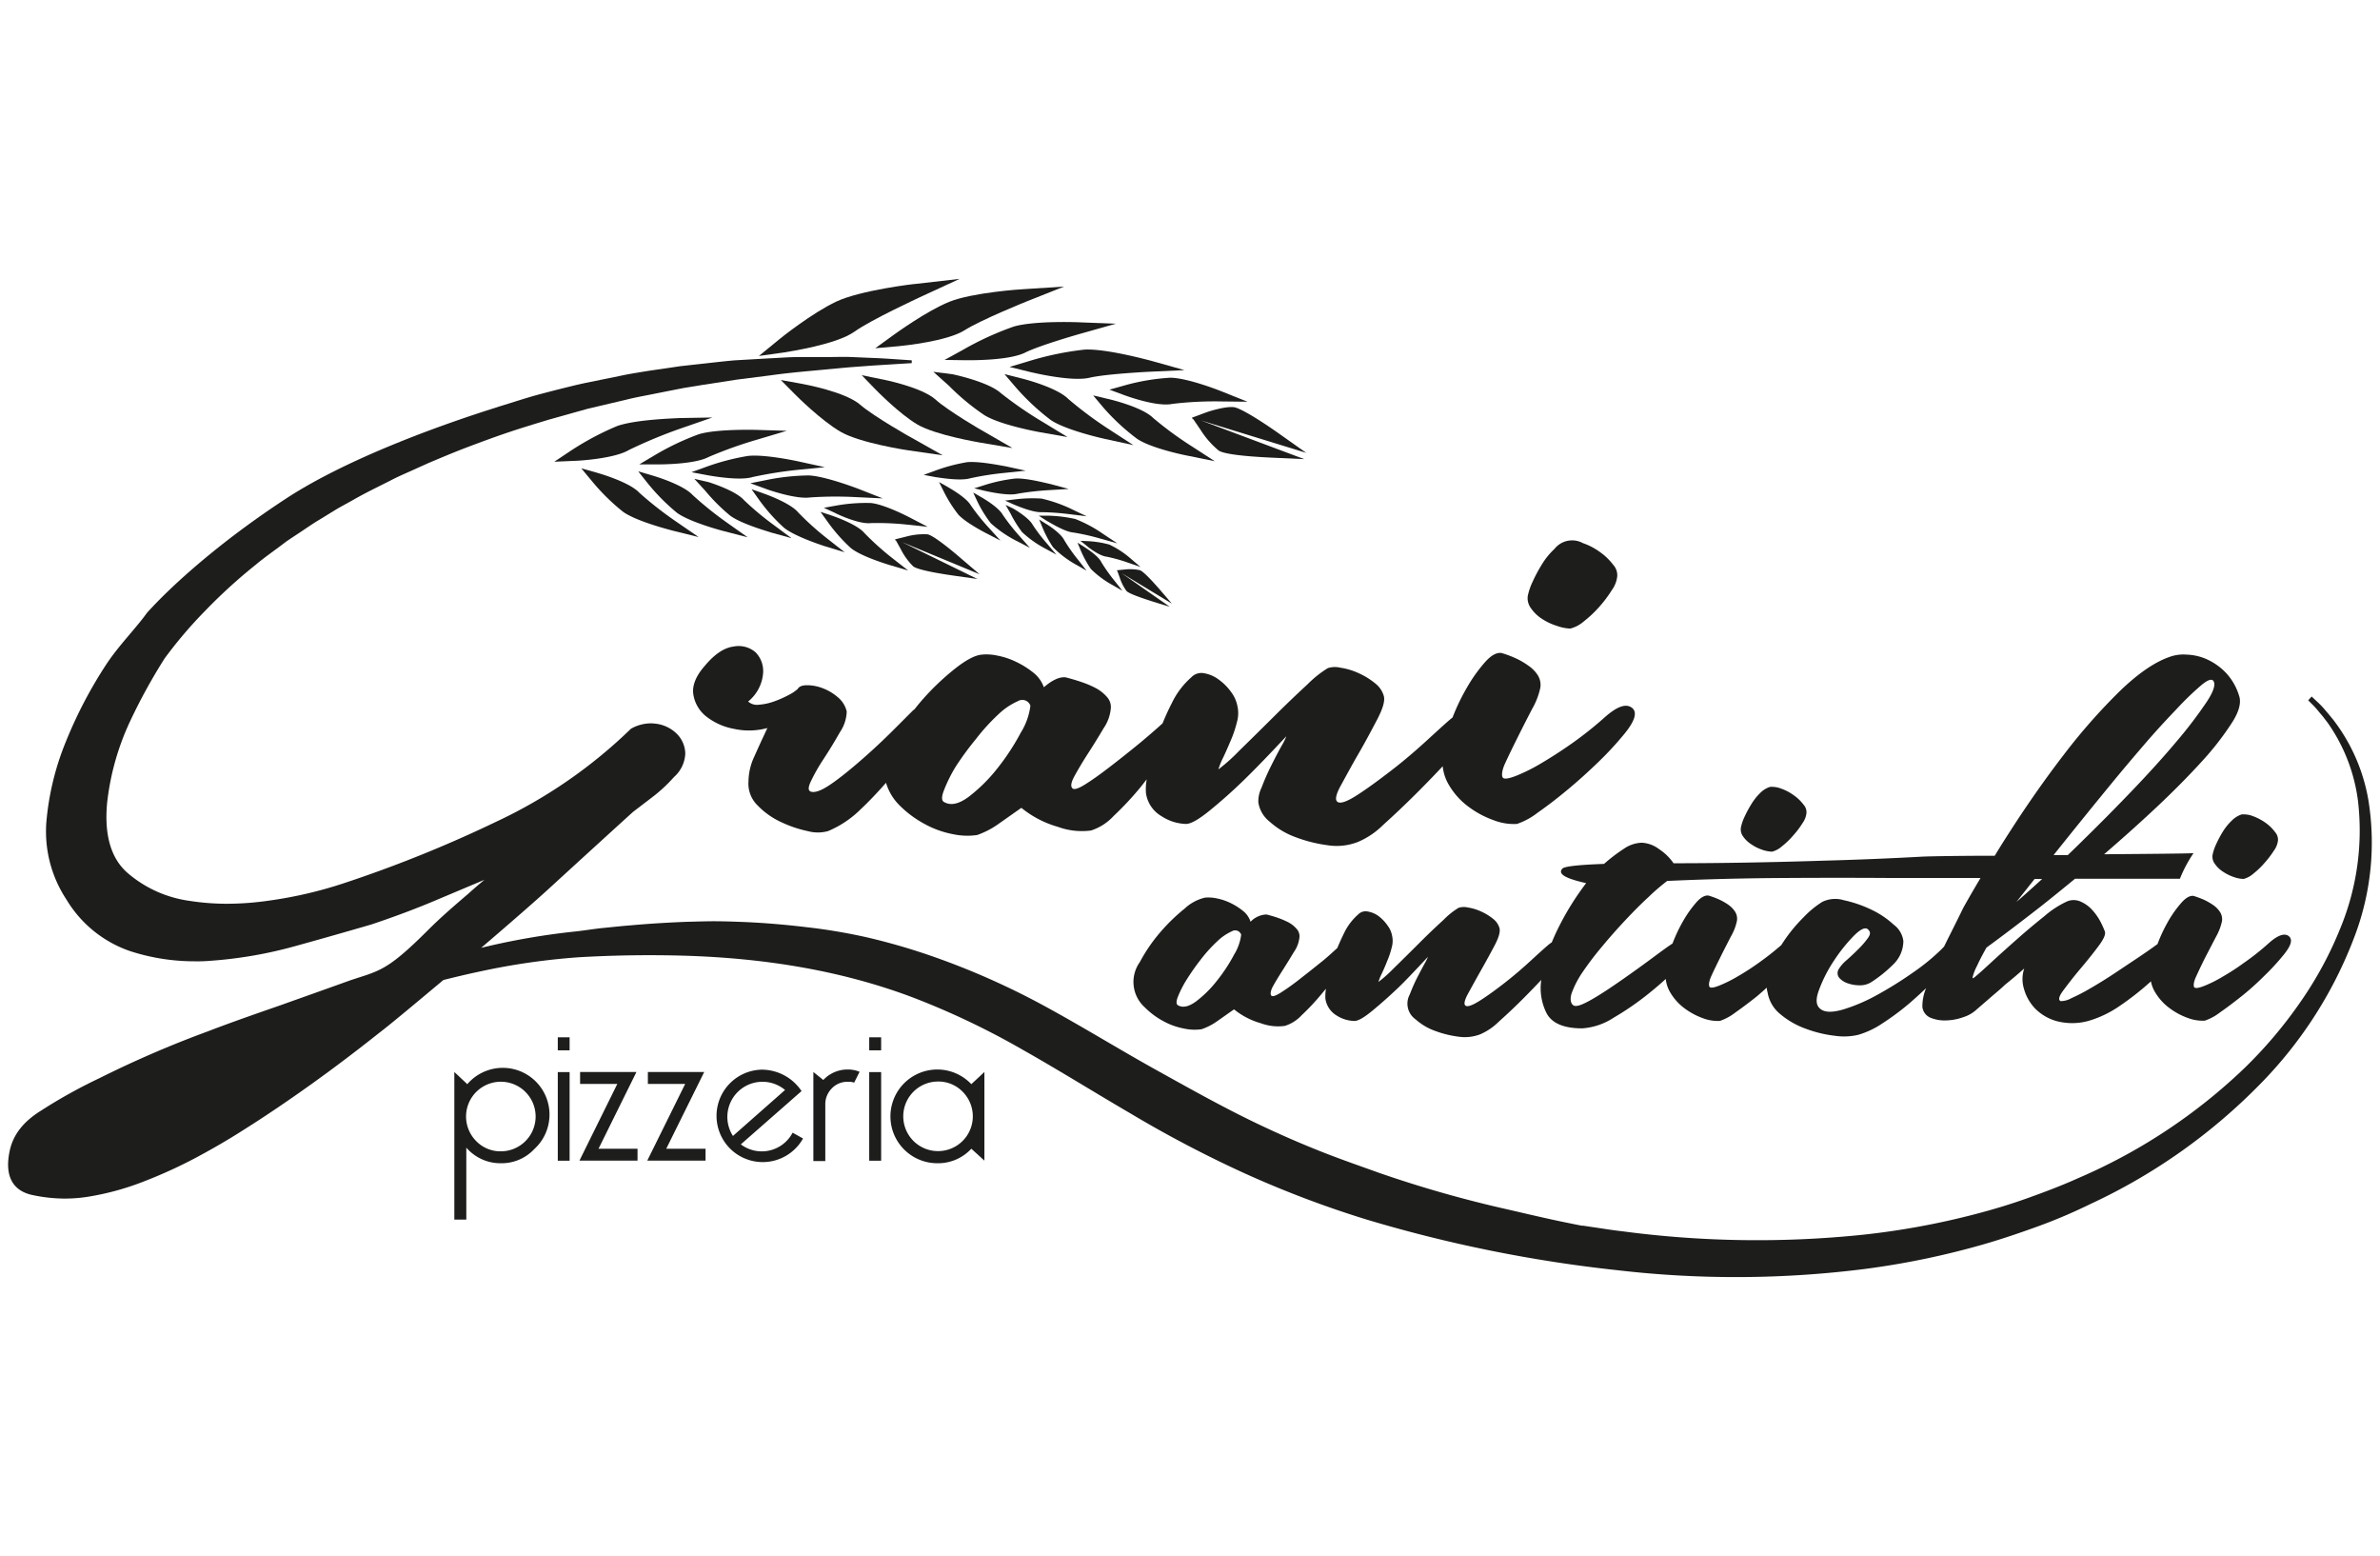 <svg id="ae10e7a3-af6c-4252-b010-73cca8cc43e0" data-name="logo" xmlns="http://www.w3.org/2000/svg" width="479" height="313" viewBox="0 0 479 313"><defs><style>.b1c57c39-35dd-4894-bb00-43110157239e{fill:#1d1d1b;}</style></defs><g id="f20621b7-b541-427d-a9ad-effd322705ee" data-name="Layer 2"><g id="e91caef4-71f9-4aa8-a0d3-1dcd369a4262" data-name="color"><path class="b1c57c39-35dd-4894-bb00-43110157239e" d="M100.85,234.05a9.08,9.08,0,0,1-7-3.14v14.48H91.44v-29.7l2.61,2.45a9.4,9.4,0,0,1,14.28,12.24c-.26.29-.53.57-.81.83A9,9,0,0,1,100.85,234.05Zm0-2.4a7,7,0,1,0-5-2.05,6.77,6.77,0,0,0,5,2.05Z"/><path class="b1c57c39-35dd-4894-bb00-43110157239e" d="M112.26,208.71h2.38v2.62h-2.38Zm0,7h2.38v17.83h-2.38Z"/><path class="b1c57c39-35dd-4894-bb00-43110157239e" d="M120.46,231.13h7.85v2.39H116.62l7.62-15.43h-7.49v-2.4h11.34Z"/><path class="b1c57c39-35dd-4894-bb00-43110157239e" d="M134.09,231.13H142v2.39H130.27l7.63-15.43h-7.51v-2.4h11.34Z"/><path class="b1c57c39-35dd-4894-bb00-43110157239e" d="M159.52,227.9l2.1,1.17a9.3,9.3,0,1,1-8.3-13.85,9.65,9.65,0,0,1,8,4.31L149.1,230.25a7,7,0,0,0,10.42-2.35Zm-12,.65L158,219.31a7.07,7.07,0,0,0-10.49,9.24Z"/><path class="b1c57c39-35dd-4894-bb00-43110157239e" d="M173,215.65l-1.09,2.18a3.59,3.59,0,0,0-1.26-.17,4.32,4.32,0,0,0-3.26,1.35,4.49,4.49,0,0,0-1.29,3.27v11.33h-2.4V215.69l2,1.61a6.65,6.65,0,0,1,4.92-2.11A6,6,0,0,1,173,215.65Z"/><path class="b1c57c39-35dd-4894-bb00-43110157239e" d="M174.94,208.71h2.4v2.62h-2.4Zm0,7h2.4v17.83h-2.4Z"/><path class="b1c57c39-35dd-4894-bb00-43110157239e" d="M195.49,231.13a9.12,9.12,0,0,1-6.8,2.92,9.43,9.43,0,1,1,6.8-15.91l2.63-2.45v17.83Zm-6.8-13.52a7,7,0,1,0,5,2A6.77,6.77,0,0,0,188.69,217.61Z"/><path class="b1c57c39-35dd-4894-bb00-43110157239e" d="M193.46,112.39c-1.25-1.09-5.44-4.62-6.77-4.88a13.49,13.49,0,0,0-4.29.45l-2.17.54h-.09l.09.2v.1l.08-.07,1,1.8a13.16,13.16,0,0,0,2.49,3.43c1.09.83,6.53,1.63,8.15,1.86l4.78.68-15.22-7.44,15.64,6.48Z"/><path class="b1c57c39-35dd-4894-bb00-43110157239e" d="M175.24,105.25a56.36,56.36,0,0,1,7.46.32l4,.43-3.61-1.88c-.2-.11-5.09-2.65-7.81-2.91a34,34,0,0,0-7.12.54l-2.35.42,2.18,1C168.49,103.45,172.89,105.52,175.24,105.25Z"/><path class="b1c57c39-35dd-4894-bb00-43110157239e" d="M171.26,110.29c2.12,1.7,7.41,3.27,7.63,3.35l3.9,1.16-3.21-2.51a57,57,0,0,1-5.57-5c-1.5-1.81-6.11-3.38-6.63-3.56l-2.25-.74,1.4,1.94A33.29,33.29,0,0,0,171.26,110.29Z"/><path class="b1c57c39-35dd-4894-bb00-43110157239e" d="M170,111.12l-3.45-2.71a57.49,57.49,0,0,1-5.87-5.27c-1.56-1.91-6.42-3.65-7-3.85l-2.42-.85,1.49,2.09a35.4,35.4,0,0,0,5,5.62c2.18,1.8,7.81,3.59,8,3.67Z"/><path class="b1c57c39-35dd-4894-bb00-43110157239e" d="M159.29,108.28l-3.51-2.61a58.64,58.64,0,0,1-6.06-5.06c-1.63-1.85-6.54-3.43-7.1-3.6l-2.87-.66,2.18,2.38a37.27,37.27,0,0,0,5,5c2.3,1.73,7.93,3.27,8.17,3.39Z"/><path class="b1c57c39-35dd-4894-bb00-43110157239e" d="M150.48,108.11l-4.08-2.89a69.75,69.75,0,0,1-7-5.62c-1.9-2.07-7.51-3.76-8.15-3.94l-2.8-.82,1.8,2.26a41,41,0,0,0,6,6.08c2.65,1.91,9.09,3.6,9.37,3.67Z"/><path class="b1c57c39-35dd-4894-bb00-43110157239e" d="M125.43,103c2.85,2,9.81,3.71,10,3.78l5.18,1.28-4.36-3a72.53,72.53,0,0,1-7.55-5.89c-2-2.18-8.06-3.91-8.71-4.1l-3-.84,2,2.4A42.23,42.23,0,0,0,125.43,103Z"/><path class="b1c57c39-35dd-4894-bb00-43110157239e" d="M163,100.09a76.48,76.48,0,0,1,9.21-.07l5.45.26-5.1-2c-.26-.09-6.54-2.49-9.8-2.62a45.2,45.2,0,0,0-8.6.94l-3.14.63,3,1.09C154.54,98.54,160.16,100.48,163,100.09Z"/><path class="b1c57c39-35dd-4894-bb00-43110157239e" d="M166,94l-5.34-1.17c-.28-.06-6.84-1.48-10.14-1.09a47.15,47.15,0,0,0-8.36,2.18l-3,1.09,3.14.59c.66.12,6.54,1.2,9.18.38a82.81,82.81,0,0,1,9.1-1.45Z"/><path class="b1c57c39-35dd-4894-bb00-43110157239e" d="M140.64,87.37a53,53,0,0,0-8.87,4.22l-3.11,1.85h3.61c.77,0,7.49,0,10.32-1.48a85.47,85.47,0,0,1,9.81-3.51l5.95-1.77-6.2-.19C151.86,86.49,144.24,86.28,140.64,87.37Z"/><path class="b1c57c39-35dd-4894-bb00-43110157239e" d="M124.21,85.72a57.08,57.08,0,0,0-9.38,5l-3.27,2.18,3.91-.17c.83,0,8.1-.42,11.09-2.18A97.53,97.53,0,0,1,137,86.21L143.38,84l-6.72.12C136.3,84.17,128.09,84.35,124.21,85.72Z"/><path class="b1c57c39-35dd-4894-bb00-43110157239e" d="M222.68,112a32.92,32.92,0,0,1,4.47,1.25l2.39.83-1.92-1.64a18.59,18.59,0,0,0-4.36-2.87,20,20,0,0,0-4.35-.69l-1.48-.07,1.17.92C218.85,110,221.22,111.84,222.68,112Z"/><path class="b1c57c39-35dd-4894-bb00-43110157239e" d="M223.71,117.61l2.18,1.25-1.58-2a34.55,34.55,0,0,1-2.68-3.79c-.64-1.32-3.27-2.92-3.51-3.09l-1.26-.79.57,1.37a21.49,21.49,0,0,0,2.12,3.92A19.42,19.42,0,0,0,223.71,117.61Z"/><path class="b1c57c39-35dd-4894-bb00-43110157239e" d="M218.68,114.82l-1.7-2.18a33.69,33.69,0,0,1-2.81-4c-.68-1.37-3.38-3.12-3.69-3.26l-1.34-.85.61,1.47a23.33,23.33,0,0,0,2.18,4.1,20.62,20.62,0,0,0,4.36,3.36Z"/><path class="b1c57c39-35dd-4894-bb00-43110157239e" d="M212.6,111.59l-1.77-2.09a34.33,34.33,0,0,1-3-3.92c-.72-1.35-3.47-3-3.79-3.19l-1.65-.8,1,1.75a23.33,23.33,0,0,0,2.31,3.72,21.37,21.37,0,0,0,4.47,3.21Z"/><path class="b1c57c39-35dd-4894-bb00-43110157239e" d="M207.28,110.23l-2.06-2.33a41.37,41.37,0,0,1-3.43-4.36c-.86-1.52-4-3.34-4.36-3.54l-1.57-.9.77,1.64a25,25,0,0,0,2.77,4.53,23.79,23.79,0,0,0,5.16,3.55Z"/><path class="b1c57c39-35dd-4894-bb00-43110157239e" d="M201.35,108.77l-2.23-2.46a43.87,43.87,0,0,1-3.74-4.64c-.92-1.61-4.36-3.51-4.71-3.73L189,97l.86,1.73a27.4,27.4,0,0,0,3,4.79c1.45,1.63,5.39,3.64,5.55,3.73Z"/><path class="b1c57c39-35dd-4894-bb00-43110157239e" d="M216,107.14a46.74,46.74,0,0,1,5.6,1.27l3.27.92L222,107.42a26.86,26.86,0,0,0-5.6-3,28.15,28.15,0,0,0-5.34-.66h-2l1.69,1.09C211.1,105,214.22,107,216,107.14Z"/><path class="b1c57c39-35dd-4894-bb00-43110157239e" d="M209.62,103.05a49.51,49.51,0,0,1,5.71.42l3.37.41-3.06-1.46a29.06,29.06,0,0,0-6-2.1,28.35,28.35,0,0,0-5.37.16l-2,.24,1.81.81C204.49,101.69,207.88,103.16,209.62,103.05Z"/><path class="b1c57c39-35dd-4894-bb00-43110157239e" d="M204.8,99.34a55.75,55.75,0,0,1,6.46-.73l3.84-.23-3.72-1c-.2,0-4.79-1.27-7.13-1.09a32.79,32.79,0,0,0-6,1.28l-2.18.68,2.18.52C198.79,98.88,202.87,99.83,204.8,99.34Z"/><path class="b1c57c39-35dd-4894-bb00-43110157239e" d="M195.27,96.23a60.66,60.66,0,0,1,7-1.09l4.16-.44-4.09-.89c-.21,0-5.24-1.09-7.76-.81a35.24,35.24,0,0,0-6.39,1.71l-2.29.84,2.4.45C188.77,96.05,193.21,96.85,195.27,96.23Z"/><path class="b1c57c39-35dd-4894-bb00-43110157239e" d="M242.69,83,240,84h-.11l.13.26v.12l.11-.08,1.49,2.18a17.49,17.49,0,0,0,3.65,4.17c1.49,1,8.72,1.34,10.89,1.44l6.34.29-20.83-7.8,21.23,6.54-5.18-3.66c-1.76-1.26-7.69-5.35-9.44-5.54S243.07,82.84,242.69,83Z"/><path class="b1c57c39-35dd-4894-bb00-43110157239e" d="M233.58,118.81c-.75-.87-3.27-3.76-4.15-4.08a9.43,9.43,0,0,0-3-.15l-1.54.15h-.06v.21h.07l.48,1.34a9.61,9.61,0,0,0,1.34,2.63c.65.68,4.36,1.82,5.45,2.18l3.26,1-9.68-6.76,10.1,6.12Z"/><path class="b1c57c39-35dd-4894-bb00-43110157239e" d="M226.29,77.56l-3,.84,2.94,1.09c.67.25,6.66,2.41,9.69,1.78a71.49,71.49,0,0,1,9.81-.5l5.34.06-5-2c-.28-.12-7-2.81-10.56-2.83A43.34,43.34,0,0,0,226.29,77.56Z"/><path class="b1c57c39-35dd-4894-bb00-43110157239e" d="M244.49,92.8,240,89.89a72,72,0,0,1-7.9-5.78c-2.18-2.18-8.38-3.68-9.09-3.84l-3-.71L222,81.93a43.59,43.59,0,0,0,6.86,6.37c3,2,10.07,3.38,10.37,3.43Z"/><path class="b1c57c39-35dd-4894-bb00-43110157239e" d="M215,80.27c-2.28-2.3-8.83-4-9.57-4.17l-3.26-.82,2.17,2.54a46.61,46.61,0,0,0,7.18,6.72c3.14,2.08,10.64,3.73,10.95,3.79l5.63,1.23-4.83-3.14A77.39,77.39,0,0,1,215,80.27Z"/><path class="b1c57c39-35dd-4894-bb00-43110157239e" d="M191.7,75.3l-3.85-.49L191,77.63a46.78,46.78,0,0,0,7.12,5.9c3.26,2,10.75,3.35,11.07,3.41l5.66,1-4.92-3a76.56,76.56,0,0,1-8.52-5.86C199,76.91,192.44,75.45,191.7,75.3Z"/><path class="b1c57c39-35dd-4894-bb00-43110157239e" d="M173.43,75.49l2.65,2.74c.2.21,4.93,5.06,8.57,7.19S197,89,197.31,89.06l6.46,1.09-5.66-3.27c-.08,0-7.39-4.27-9.81-6.48-2.74-2.46-10.26-4-11.11-4.14Z"/><path class="b1c57c39-35dd-4894-bb00-43110157239e" d="M161.14,77.18l-4-.72L160,79.34c.21.22,5.32,5.33,9.24,7.57s13.19,3.65,13.57,3.7l6.93,1-6.08-3.43c-.08,0-7.93-4.46-10.56-6.77C170.11,78.85,162.05,77.34,161.14,77.18Z"/><path class="b1c57c39-35dd-4894-bb00-43110157239e" d="M218.3,70.34a61.16,61.16,0,0,0-11.12,2.29l-4,1.2,4.07,1c.85.2,8.39,2,12,1.18,3.27-.78,12-1.21,12-1.21l7.14-.33-6.89-1.93C231.12,72.46,222.63,70.12,218.3,70.34Z"/><path class="b1c57c39-35dd-4894-bb00-43110157239e" d="M204.05,65.7a61,61,0,0,0-10.3,4.72l-3.64,2,4.18.06c.88,0,8.64.11,12-1.52,3-1.51,11.35-3.87,11.44-3.89l6.87-1.94-7.16-.27C217,64.83,208.24,64.49,204.05,65.7Z"/><path class="b1c57c39-35dd-4894-bb00-43110157239e" d="M180,67.28l-3.85,2.79,4.74-.42c1-.1,9.81-1,13.27-3.22,3.21-2.05,12.36-5.74,12.44-5.77l7.55-3-8.11.52c-.43,0-10.41.68-15,2.55S180.28,67.09,180,67.28Z"/><path class="b1c57c39-35dd-4894-bb00-43110157239e" d="M172,66.71c3.36-2.4,13.08-6.87,13.14-6.91l8-3.69-8.72,1c-.45,0-11.21,1.29-16.06,3.55S157,68.1,156.74,68.35l-4,3.27,5.09-.71C158.9,70.71,168.34,69.33,172,66.71Z"/><path class="b1c57c39-35dd-4894-bb00-43110157239e" d="M476.65,160.91a36.63,36.63,0,0,0-7.12-16.17l-.9-1.09-.85-1a16,16,0,0,0-1.38-1.42l-1.16-1.09-.69.77,1.09,1.09a18.11,18.11,0,0,1,1.25,1.45c.26.28.52.6.79.94l.83,1.09a35,35,0,0,1,6.07,15.75A51.54,51.54,0,0,1,470.92,187a74.08,74.08,0,0,1-7.63,14.16,89.48,89.48,0,0,1-11.53,13.71,112.4,112.4,0,0,1-33.48,22.17c-3.27,1.48-6.67,2.76-10.12,4s-7,2.31-10.69,3.27a154.61,154.61,0,0,1-22.68,4.14,206.29,206.29,0,0,1-48.28-.71c-2-.22-4.15-.58-6.25-.88l-1.59-.24h-.31l-.38-.08-.77-.15-3.09-.63c-4.1-.86-8.19-1.85-12.28-2.78a238.05,238.05,0,0,1-24.09-6.93c-3.92-1.41-7.84-2.76-11.69-4.28s-7.62-3.15-11.38-4.91c-7.49-3.48-14.67-7.52-22-11.59s-14.52-8.52-22.11-12.66a152,152,0,0,0-23.8-10.5,128,128,0,0,0-12.37-3.53,114.6,114.6,0,0,0-12.36-2.06q-6.12-.73-12.08-1c-2-.08-4-.15-5.92-.16s-3.89.07-5.8.11c-3.85.15-7.63.38-11.3.71-1.83.14-3.7.35-5.45.52s-3.48.46-5.34.68a143.54,143.54,0,0,0-19.31,3.33c5.77-4.93,11-9.5,13.26-11.57,5.76-5.27,11.58-10.59,17.29-15.77,1.3-1,2.72-2.07,4.26-3.26a30.68,30.68,0,0,0,4-3.77,6.66,6.66,0,0,0,2.27-4.72,5.76,5.76,0,0,0-1.73-4,7.21,7.21,0,0,0-4.15-2,8,8,0,0,0-1.09-.08,8.18,8.18,0,0,0-3.81,1,.86.86,0,0,0-.22.15,99.08,99.08,0,0,1-27,18.62,257.56,257.56,0,0,1-30.87,12.45,85,85,0,0,1-14.78,3.43,59.56,59.56,0,0,1-8.54.65,48.65,48.65,0,0,1-7.63-.59,24.08,24.08,0,0,1-12.54-5.71c-3.27-2.93-4.6-7.63-4-14a52.09,52.09,0,0,1,4.55-16.26,115.14,115.14,0,0,1,7-12.77c.2-.27.39-.54.61-.82a87.85,87.85,0,0,1,7.62-8.84,106.71,106.71,0,0,1,10.2-9.28c1.88-1.58,4-3,6-4.56,1.09-.75,2.18-1.45,3.27-2.18s2.18-1.49,3.34-2.18l3.44-2.11c1.17-.7,2.39-1.33,3.57-2,2.39-1.37,4.9-2.58,7.4-3.84,1.24-.66,2.54-1.23,3.83-1.8l3.88-1.75C89,92,91.61,90.9,94.26,89.9s5.36-2,8-2.89,5.45-1.74,8.08-2.54l7.89-2.21,7.93-1.87c1.3-.33,2.6-.58,3.89-.83l3.83-.76,3.75-.74c1.25-.2,2.48-.39,3.68-.6l7.07-1.09,6.63-.84c4.25-.6,8.16-.89,11.62-1.23,1.75-.15,3.36-.33,4.86-.44l4.16-.31,7.85-.49V72.5l-2.07-.14c-1.35-.08-3.34-.25-5.85-.34l-4.19-.18c-1.52-.07-3.16,0-4.92,0h-5.61c-2,0-4,.17-6.2.27l-6.78.39c-2.32.2-4.73.5-7.2.76l-3.77.42-3.85.57c-1.29.18-2.6.37-3.92.59s-2.66.43-4,.72l-8.15,1.66c-2.73.65-5.45,1.33-8.27,2.08s-5.53,1.67-8.32,2.51l-.91.3c-8,2.52-28.54,9.45-41.91,18.2s-23.06,17.51-28,23c-2.24,3.13-5.66,6.54-8.16,10.32a89.19,89.19,0,0,0-8.17,15.61,55.06,55.06,0,0,0-3.92,16.17,24.86,24.86,0,0,0,4.06,15.61,24,24,0,0,0,12.8,10.35,42,42,0,0,0,13.07,2.05,30.53,30.53,0,0,0,3.16-.11,86,86,0,0,0,16.93-2.93c5.53-1.53,10.68-3,15.35-4.36,4.64-1.55,9.28-3.27,13.79-5.21l9-3.79c-1.09.92-2.18,1.84-3.17,2.74-2.78,2.38-5.64,4.83-8.29,7.49-7.35,7.33-9.29,8-14,9.49l-1.52.5c-4.79,1.73-9.5,3.39-14,5-5.25,1.82-10.21,3.55-14.75,5.3A213.82,213.82,0,0,0,20,216.94a103.64,103.64,0,0,0-11.75,6.53c-3.52,2.18-5.56,4.79-6.27,7.95-1.39,6.31,1.64,8.38,4.43,9a31.4,31.4,0,0,0,6.63.74,30.1,30.1,0,0,0,4.74-.38,54.39,54.39,0,0,0,11-3A96.75,96.75,0,0,0,39.31,233c3.43-1.83,6.69-3.72,9.68-5.64,4.77-3,9.44-6.19,13.88-9.37s8.95-6.6,13.37-10.11c2.28-1.73,7.38-6,13-10.7,2.37-.59,4.77-1.17,7.24-1.69a141.08,141.08,0,0,1,19.94-2.88c7-.41,14.16-.53,21.62-.31,14.78.47,30.45,2.66,45.57,8.35a157,157,0,0,1,22.19,10.55c7.25,4.09,14.42,8.57,21.79,12.87a236.86,236.86,0,0,0,22.88,12,207.93,207.93,0,0,0,24.35,9.24,279.69,279.69,0,0,0,50.77,10.27,206.51,206.51,0,0,0,50.12-.31,162.39,162.39,0,0,0,23.48-4.9c3.78-1.09,7.44-2.34,11.05-3.65a107,107,0,0,0,10.44-4.45A116.18,116.18,0,0,0,455,218a85,85,0,0,0,19-29.9A53.23,53.23,0,0,0,476.65,160.91Z"/><path class="b1c57c39-35dd-4894-bb00-43110157239e" d="M310.27,124.47a11.87,11.87,0,0,0,3.05,1.45,9,9,0,0,0,2.72.55,6.62,6.62,0,0,0,2.73-1.45,23.61,23.61,0,0,0,3.09-2.91,24.67,24.67,0,0,0,2.54-3.38,5.72,5.72,0,0,0,1.09-2.81,3.1,3.1,0,0,0-.82-2.28,11.83,11.83,0,0,0-2.64-2.55,13.07,13.07,0,0,0-3.45-1.81,4.53,4.53,0,0,0-5.73,1.17,14.53,14.53,0,0,0-2.46,3,30.33,30.33,0,0,0-1.91,3.55,12.52,12.52,0,0,0-1,2.91,3.35,3.35,0,0,0,.63,2.45A7.85,7.85,0,0,0,310.27,124.47Z"/><path class="b1c57c39-35dd-4894-bb00-43110157239e" d="M352.47,169.88a8.72,8.72,0,0,0,2.18,1.09,6.76,6.76,0,0,0,2,.39,4.84,4.84,0,0,0,2-1.09,16.06,16.06,0,0,0,2.26-2.18,17.08,17.08,0,0,0,1.86-2.46,4.19,4.19,0,0,0,.8-2.06,2.24,2.24,0,0,0-.59-1.67A8.74,8.74,0,0,0,361,160a10,10,0,0,0-2.53-1.33,5.13,5.13,0,0,0-2.26-.34,4.91,4.91,0,0,0-1.93,1.2,11.55,11.55,0,0,0-1.78,2.23,23.22,23.22,0,0,0-1.4,2.6,9.17,9.17,0,0,0-.73,2.18,2.4,2.4,0,0,0,.47,1.79A5.86,5.86,0,0,0,352.47,169.88Z"/><path class="b1c57c39-35dd-4894-bb00-43110157239e" d="M447.42,167.25a22.31,22.31,0,0,0-1.39,2.6,9.24,9.24,0,0,0-.73,2.17,2.41,2.41,0,0,0,.47,1.8,5.69,5.69,0,0,0,1.59,1.54,9.26,9.26,0,0,0,2.18,1.09,6.46,6.46,0,0,0,2,.4,4.84,4.84,0,0,0,2-1.09,16.06,16.06,0,0,0,2.26-2.18,19.44,19.44,0,0,0,1.87-2.46,4.25,4.25,0,0,0,.8-2.06,2.35,2.35,0,0,0-.61-1.67,8.48,8.48,0,0,0-1.92-1.86,10.78,10.78,0,0,0-2.54-1.33,5.12,5.12,0,0,0-2.26-.33,5,5,0,0,0-1.93,1.2A11.31,11.31,0,0,0,447.42,167.25Z"/><path class="b1c57c39-35dd-4894-bb00-43110157239e" d="M460.6,188.32q-1.32-.93-4,1.46a48.69,48.69,0,0,1-4.86,3.86,47.85,47.85,0,0,1-4.52,2.94,25.14,25.14,0,0,1-3.6,1.79c-1,.4-1.65.51-1.93.34s-.26-1,.28-2.18,1.14-2.45,1.85-3.87l2.18-4.19a11,11,0,0,0,1.2-3.13,2.71,2.71,0,0,0-.41-1.86,5.14,5.14,0,0,0-1.39-1.4,13.09,13.09,0,0,0-1.93-1.09,20.64,20.64,0,0,0-2-.73c-.72-.09-1.52.35-2.4,1.33a22.83,22.83,0,0,0-2.67,3.73,31.53,31.53,0,0,0-2.18,4.63c-1.14.84-2.46,1.76-3.94,2.75l-4.8,3.2q-2.52,1.66-4.73,2.93a36.86,36.86,0,0,1-3.85,2,4.34,4.34,0,0,1-2.18.6c-.53-.26-.33-1,.61-2.25s2-2.64,3.32-4.2,2.48-3,3.58-4.46,1.58-2.44,1.41-3.06a16,16,0,0,0-.93-2.07A11.29,11.29,0,0,0,421,183a6.77,6.77,0,0,0-2.4-1.66,3.42,3.42,0,0,0-2.8.13,19.4,19.4,0,0,0-4.35,2.87c-1.82,1.46-3.67,3-5.53,4.65s-3.59,3.19-5.18,4.66-2.66,2.42-3.21,2.87-.59.39-.46-.14a10.36,10.36,0,0,1,.87-2.13c.45-1,1.07-2.18,1.86-3.59q4.93-3.6,10.89-8.25c2.32-1.83,4.63-3.71,6.93-5.6h21.11a26.5,26.5,0,0,1,2.74-5.15c-1.2.08-8.84.15-18,.22q5.32-4.58,10.22-9.15,5.33-5,9.32-9.38a57.86,57.86,0,0,0,6.19-7.93c1.45-2.23,1.9-4.07,1.45-5.4a11.68,11.68,0,0,0-2.74-4.73,12.42,12.42,0,0,0-3.8-2.66,10.92,10.92,0,0,0-4.06-.92,8.13,8.13,0,0,0-3.39.46c-2.91,1-6.22,3.23-9.92,6.78a118.72,118.72,0,0,0-11.18,12.64q-5.65,7.33-11,15.65c-1.09,1.68-2.09,3.27-3.1,4.94-7.53,0-13.44.12-14.6.18q-9.72.54-19.83.81-8,.26-15.71.39t-14.5.13a10.6,10.6,0,0,0-2.93-2.85,6.25,6.25,0,0,0-3.47-1.28,6.69,6.69,0,0,0-3.59,1.21,33.93,33.93,0,0,0-4,3.05q-7.74.28-8.38.94c-1,1.09.62,2,4.78,2.93a55.65,55.65,0,0,0-5.72,9.25q-.66,1.35-1.2,2.67a5.6,5.6,0,0,0-.79.59c-.73.62-1.88,1.66-3.47,3.12s-3.26,2.91-5.12,4.36-3.48,2.63-5,3.6-2.48,1.33-2.93,1.09-.28-1.09.47-2.46,1.61-2.94,2.59-4.67,1.89-3.39,2.74-5,1.16-2.74,1-3.46a3.68,3.68,0,0,0-1.33-1.93,10.7,10.7,0,0,0-2.4-1.46,9.89,9.89,0,0,0-2.65-.8,3.5,3.5,0,0,0-1.87.07,15,15,0,0,0-3,2.4q-2.34,2.12-5,4.78t-5.06,5a27.26,27.26,0,0,1-3.06,2.73,9.9,9.9,0,0,1,.66-1.66c.35-.75.73-1.59,1.09-2.53a17.23,17.23,0,0,0,.93-2.79,4.71,4.71,0,0,0,.06-2.33,4.87,4.87,0,0,0-.92-2.06,8.24,8.24,0,0,0-1.8-1.88,5.09,5.09,0,0,0-2.18-.92,2.08,2.08,0,0,0-1.93.6,11.55,11.55,0,0,0-2.85,3.79c-.5,1-.94,2-1.34,2.95-1.19,1.09-2.38,2.18-3.59,3.11-1.64,1.33-3.14,2.5-4.45,3.52-1.1.85-2.23,1.65-3.4,2.39-.93.58-1.54.79-1.8.6s-.27-.88.26-1.86,1.21-2.08,2-3.32,1.54-2.47,2.26-3.66a6.3,6.3,0,0,0,1.09-2.86,2.18,2.18,0,0,0-.53-1.73,5.67,5.67,0,0,0-1.66-1.34,16.8,16.8,0,0,0-2.18-.93c-.79-.27-1.56-.49-2.25-.66a4.63,4.63,0,0,0-3.21,1.46,4.59,4.59,0,0,0-1.52-2.18,12.85,12.85,0,0,0-2.53-1.6,11.52,11.52,0,0,0-2.8-.93,7.93,7.93,0,0,0-2.33-.14,8.94,8.94,0,0,0-4.06,2.18,37,37,0,0,0-5,4.86,32.88,32.88,0,0,0-4.05,5.93,6.87,6.87,0,0,0,1,9.1,15.78,15.78,0,0,0,3.66,2.74,14,14,0,0,0,4.19,1.52,9.86,9.86,0,0,0,3.59.14,12.18,12.18,0,0,0,3.2-1.66c1.09-.75,2.17-1.54,3.33-2.33a14.92,14.92,0,0,0,5.39,2.79,9.9,9.9,0,0,0,4.85.53,7.8,7.8,0,0,0,3.34-2.12,47.1,47.1,0,0,0,4-4.26c.32-.37.61-.75.92-1.09a8.71,8.71,0,0,0-.12,2,4.74,4.74,0,0,0,2.27,3.39,6.84,6.84,0,0,0,3.59,1.09c.71,0,1.89-.66,3.52-2s3.27-2.79,4.94-4.36,3.73-3.78,6.32-6.54a10.47,10.47,0,0,1-.73,1.46c-.49.9-1,1.87-1.54,2.93s-1,2.18-1.4,3.2a3.86,3.86,0,0,0,1.2,5,11.75,11.75,0,0,0,3.8,2.27,20.81,20.81,0,0,0,4.72,1.19,8.69,8.69,0,0,0,4.46-.46,12,12,0,0,0,3.73-2.53c1.6-1.42,3.27-3,5-4.73,1.28-1.29,2.46-2.51,3.57-3.69a11.18,11.18,0,0,0,1.09,6.75c1.09,2,3.49,3,7.13,3a13.13,13.13,0,0,0,6.32-2.13,57.53,57.53,0,0,0,7.11-4.9q1.83-1.47,3.4-2.91a6.68,6.68,0,0,0,.86,2.64,10.75,10.75,0,0,0,2.92,3.27,14.24,14.24,0,0,0,3.73,2,8.37,8.37,0,0,0,3.4.53,10.82,10.82,0,0,0,3.06-1.66q2-1.4,4.36-3.27c.67-.57,1.35-1.16,2-1.76a5.15,5.15,0,0,0,.17,1,7.14,7.14,0,0,0,2.59,4.36,16.65,16.65,0,0,0,5.13,2.92,24.6,24.6,0,0,0,5.79,1.4,12.56,12.56,0,0,0,4.73-.19,17.38,17.38,0,0,0,4.92-2.34,51.61,51.61,0,0,0,5.53-4.13c1.09-.95,2.18-1.94,3.21-2.92a9.33,9.33,0,0,0-.75,3.79,2.68,2.68,0,0,0,1.65,2.17,7.49,7.49,0,0,0,3.21.53,11.08,11.08,0,0,0,3.46-.68,6.89,6.89,0,0,0,2.6-1.52c.62-.54,1.46-1.25,2.52-2.18s2.18-1.82,3.2-2.8c1.24-1,2.54-2.08,3.86-3.27a6.67,6.67,0,0,0-.07,4.05,9.42,9.42,0,0,0,2.18,3.93,9.75,9.75,0,0,0,4.36,2.6,12.29,12.29,0,0,0,6.59-.07,21.61,21.61,0,0,0,6.19-3,56.7,56.7,0,0,0,6.12-4.8l.13-.12a6.49,6.49,0,0,0,.8,2.12,10.75,10.75,0,0,0,2.93,3.26,13.93,13.93,0,0,0,3.72,2,8.35,8.35,0,0,0,3.39.53,10.45,10.45,0,0,0,3.06-1.66q2-1.39,4.36-3.27t4.6-4.13a46.51,46.51,0,0,0,3.86-4.2C461.13,190.23,461.5,189,460.6,188.32Zm-212.21,3.73a33.6,33.6,0,0,1-3.4,5.19,23.08,23.08,0,0,1-4.19,4.19c-1.46,1.09-2.69,1.4-3.65.87-.45-.18-.47-.77-.07-1.79a21.48,21.48,0,0,1,1.79-3.47,47.82,47.82,0,0,1,2.86-4.06,29.35,29.35,0,0,1,3.27-3.6,10.4,10.4,0,0,1,2.93-2,1.27,1.27,0,0,1,1.75.43,1.34,1.34,0,0,1,.12.24,9.94,9.94,0,0,1-1.41,4Zm157.38-10.51,3.71-4.68H411c-2.47,2.25-4.23,3.82-5.26,4.68ZM424.67,158c2.39-2.93,4.78-5.74,7.12-8.46s4.48-5,6.39-7a58.3,58.3,0,0,1,4.8-4.63c1.28-1.09,2.11-1.38,2.47-.93.52.7.06,2.18-1.4,4.35a88,88,0,0,1-6,7.86c-2.52,3-5.44,6.23-8.71,9.65s-6.47,6.65-9.59,9.71c-1.24,1.23-2.43,2.39-3.59,3.5h-2.86Q419.4,164.41,424.67,158Zm-33.46,32.51-.48.5a42.71,42.71,0,0,1-5.72,4.67,76.32,76.32,0,0,1-7.25,4.52,35.15,35.15,0,0,1-6.86,2.93c-2.18.62-3.64.58-4.53-.13s-1-1.91-.26-3.86a28.15,28.15,0,0,1,3-5.86,33.08,33.08,0,0,1,4-5c1.38-1.37,2.33-1.8,2.87-1.26s.44,1,0,1.66a16.86,16.86,0,0,1-1.86,2.18c-.8.81-1.63,1.58-2.47,2.33A7.3,7.3,0,0,0,370,195.1a1.52,1.52,0,0,0,.19,1.67,3.9,3.9,0,0,0,1.73,1.09,7.31,7.31,0,0,0,2.4.39,4.24,4.24,0,0,0,2.33-.66,26.46,26.46,0,0,0,4.36-3.52,6.56,6.56,0,0,0,2.06-4.74,4.83,4.83,0,0,0-1.93-3.27,18,18,0,0,0-4.59-3.07,24.79,24.79,0,0,0-5.44-1.86,6,6,0,0,0-4.36.33,19.61,19.61,0,0,0-3.79,3.13,31.62,31.62,0,0,0-4,4.86c-.15.23-.3.45-.44.69q-2.16,1.88-4.36,3.44a50.51,50.51,0,0,1-4.52,2.93,26.63,26.63,0,0,1-3.59,1.78c-1,.41-1.66.52-1.92.34s-.27-1,.26-2.18,1.16-2.45,1.86-3.87,1.42-2.81,2.13-4.19a10.36,10.36,0,0,0,1.2-3.13,2.65,2.65,0,0,0-.4-1.86,5.29,5.29,0,0,0-1.39-1.4,12.65,12.65,0,0,0-1.94-1.08,16.41,16.41,0,0,0-2-.73c-.71-.09-1.52.34-2.4,1.32a22.77,22.77,0,0,0-2.66,3.73,31.2,31.2,0,0,0-2.18,4.6c-.83.54-1.93,1.33-3.35,2.39-2.09,1.55-4.26,3.13-6.54,4.72s-4.36,3-6.33,4.13-3.19,1.56-3.73,1.2-.73-1.26-.34-2.46a18.82,18.82,0,0,1,2.18-4.2,61.45,61.45,0,0,1,3.94-5.18c1.54-1.86,3.12-3.64,4.71-5.33s3.15-3.27,4.67-4.66a41.84,41.84,0,0,1,3.72-3.2q11.06-.51,22.75-.59t23,0h17.31c-1.23,2.05-2.39,4.07-3.47,6-1.42,2.93-2.72,5.45-3.87,7.8Z"/><path class="b1c57c39-35dd-4894-bb00-43110157239e" d="M230.79,156.8a10.88,10.88,0,0,0-.15,2.79,6.41,6.41,0,0,0,3.14,4.64,9.43,9.43,0,0,0,4.91,1.55c1,0,2.57-.9,4.82-2.73s4.49-3.82,6.74-6,5.12-5.15,8.64-8.91a12.45,12.45,0,0,1-1,2q-1,1.81-2.09,4a46.8,46.8,0,0,0-1.91,4.36,6.37,6.37,0,0,0-.64,2.91,6.1,6.1,0,0,0,2.28,3.91,15.91,15.91,0,0,0,5.18,3.11,28.87,28.87,0,0,0,6.46,1.63,11.8,11.8,0,0,0,6.09-.64,16.06,16.06,0,0,0,5.12-3.45q3.25-2.91,6.82-6.47,2.78-2.78,5.16-5.33a9,9,0,0,0,1.21,3.7,14.59,14.59,0,0,0,4,4.46,19,19,0,0,0,5.1,2.72,11.14,11.14,0,0,0,4.64.73,14.3,14.3,0,0,0,4.18-2.28q2.75-1.91,5.92-4.54t6.28-5.64a65.27,65.27,0,0,0,5.24-5.67q3.27-4,1.45-5.29c-1.22-.85-3-.18-5.45,2a74.88,74.88,0,0,1-6.64,5.27c-2.25,1.58-4.36,2.92-6.2,4a35.68,35.68,0,0,1-4.91,2.45c-1.4.55-2.28.71-2.64.46s-.36-1.33.36-2.91,1.58-3.33,2.55-5.28,1.94-3.85,2.92-5.73a14.59,14.59,0,0,0,1.64-4.27,3.69,3.69,0,0,0-.55-2.55,7,7,0,0,0-1.92-1.91,15,15,0,0,0-2.64-1.51,20.82,20.82,0,0,0-2.73-1c-1-.12-2.07.49-3.27,1.82a31.09,31.09,0,0,0-3.64,5.1,41.31,41.31,0,0,0-2.92,6.07,6.61,6.61,0,0,0-.55.44c-1,.85-2.54,2.27-4.73,4.27s-4.52,4-7,5.91-4.76,3.59-6.83,4.93-3.39,1.82-4,1.45-.39-1.48.65-3.37,2.17-4,3.54-6.36,2.58-4.64,3.73-6.83,1.61-3.76,1.37-4.73a5,5,0,0,0-1.82-2.64,14.64,14.64,0,0,0-3.27-2,13.29,13.29,0,0,0-3.64-1.09,4.7,4.7,0,0,0-2.55.08,21.9,21.9,0,0,0-4.1,3.27q-3.17,2.91-6.82,6.54t-6.92,6.82a36.23,36.23,0,0,1-4.18,3.74,13.22,13.22,0,0,1,.91-2.28c.48-1,1-2.18,1.54-3.46a23.2,23.2,0,0,0,1.29-3.82,6.5,6.5,0,0,0,.08-3.19,6.81,6.81,0,0,0-1.27-2.82,10.85,10.85,0,0,0-2.48-2.49,6.75,6.75,0,0,0-2.9-1.27,2.79,2.79,0,0,0-2.64.82,16.26,16.26,0,0,0-3.91,5.18c-.69,1.34-1.3,2.69-1.86,4.07-1.61,1.46-3.26,2.88-4.88,4.21-2.24,1.83-4.28,3.44-6.1,4.83s-3.37,2.48-4.64,3.27-2.1,1.06-2.45.82q-.75-.55.36-2.55c.73-1.33,1.63-2.86,2.73-4.56s2.12-3.36,3.09-5a8.36,8.36,0,0,0,1.46-3.91,3,3,0,0,0-.73-2.38,7.9,7.9,0,0,0-2.28-1.82,19.81,19.81,0,0,0-3-1.26c-1.09-.37-2.18-.68-3.09-.91-1.22-.12-2.67.54-4.36,2a6.58,6.58,0,0,0-2.09-2.92,17.6,17.6,0,0,0-3.47-2.18,15.11,15.11,0,0,0-3.81-1.27,10,10,0,0,0-3.18-.19c-1.35.13-3.19,1.09-5.56,3a50.43,50.43,0,0,0-6.83,6.64c-.37.44-.73.89-1.09,1.34-.13.1-.25.19-.37.3l-4,4c-1.82,1.81-3.76,3.64-5.82,5.45s-4,3.43-5.92,4.82-3.26,2.08-4.28,2.08-1.15-.65-.54-2a35.94,35.94,0,0,1,2.63-4.64q1.74-2.66,3.27-5.37a7.76,7.76,0,0,0,1.38-4.19,5.26,5.26,0,0,0-1.74-2.82,10.13,10.13,0,0,0-3-1.82,8.78,8.78,0,0,0-3.2-.64c-1,0-1.66.25-1.9.73a8.15,8.15,0,0,1-1.91,1.27,20.51,20.51,0,0,1-2.92,1.28,11.31,11.31,0,0,1-3,.64,2.68,2.68,0,0,1-2.17-.64,8.17,8.17,0,0,0,3-5.56,5.42,5.42,0,0,0-1.48-4.32,5.2,5.2,0,0,0-4.46-1.18q-2.83.36-5.73,3.82c-1.83,2.06-2.61,4-2.37,5.73a7,7,0,0,0,2.55,4.47,12.69,12.69,0,0,0,5.64,2.54,14.06,14.06,0,0,0,6.73-.17q-1.46,3.08-2.63,5.73a12,12,0,0,0-1.18,5,6.1,6.1,0,0,0,1.82,4.83,15.63,15.63,0,0,0,4.73,3.36,23.71,23.71,0,0,0,5.36,1.82,7.75,7.75,0,0,0,4.11,0,20.66,20.66,0,0,0,6.53-4.36c1.8-1.7,3.49-3.49,5.13-5.36A10.67,10.67,0,0,0,181,162a21.5,21.5,0,0,0,5,3.74,19.3,19.3,0,0,0,5.74,2.09,13.79,13.79,0,0,0,4.92.18,17,17,0,0,0,4.35-2.27l4.55-3.2a20.46,20.46,0,0,0,7.37,3.83,14,14,0,0,0,6.65.73,10.58,10.58,0,0,0,4.54-2.91,63.84,63.84,0,0,0,5.45-5.83Zm-25.34-9.4a46.34,46.34,0,0,1-4.64,7.1,32.71,32.71,0,0,1-5.73,5.73c-2,1.52-3.68,1.92-5,1.18-.61-.24-.63-1.09-.08-2.45a29.63,29.63,0,0,1,2.39-4.78,60.57,60.57,0,0,1,4-5.45,40.76,40.76,0,0,1,4.46-4.92,13.77,13.77,0,0,1,4-2.73,1.73,1.73,0,0,1,2.38.58,2.07,2.07,0,0,1,.15.34A13.41,13.41,0,0,1,205.45,147.4Z"/></g></g></svg>